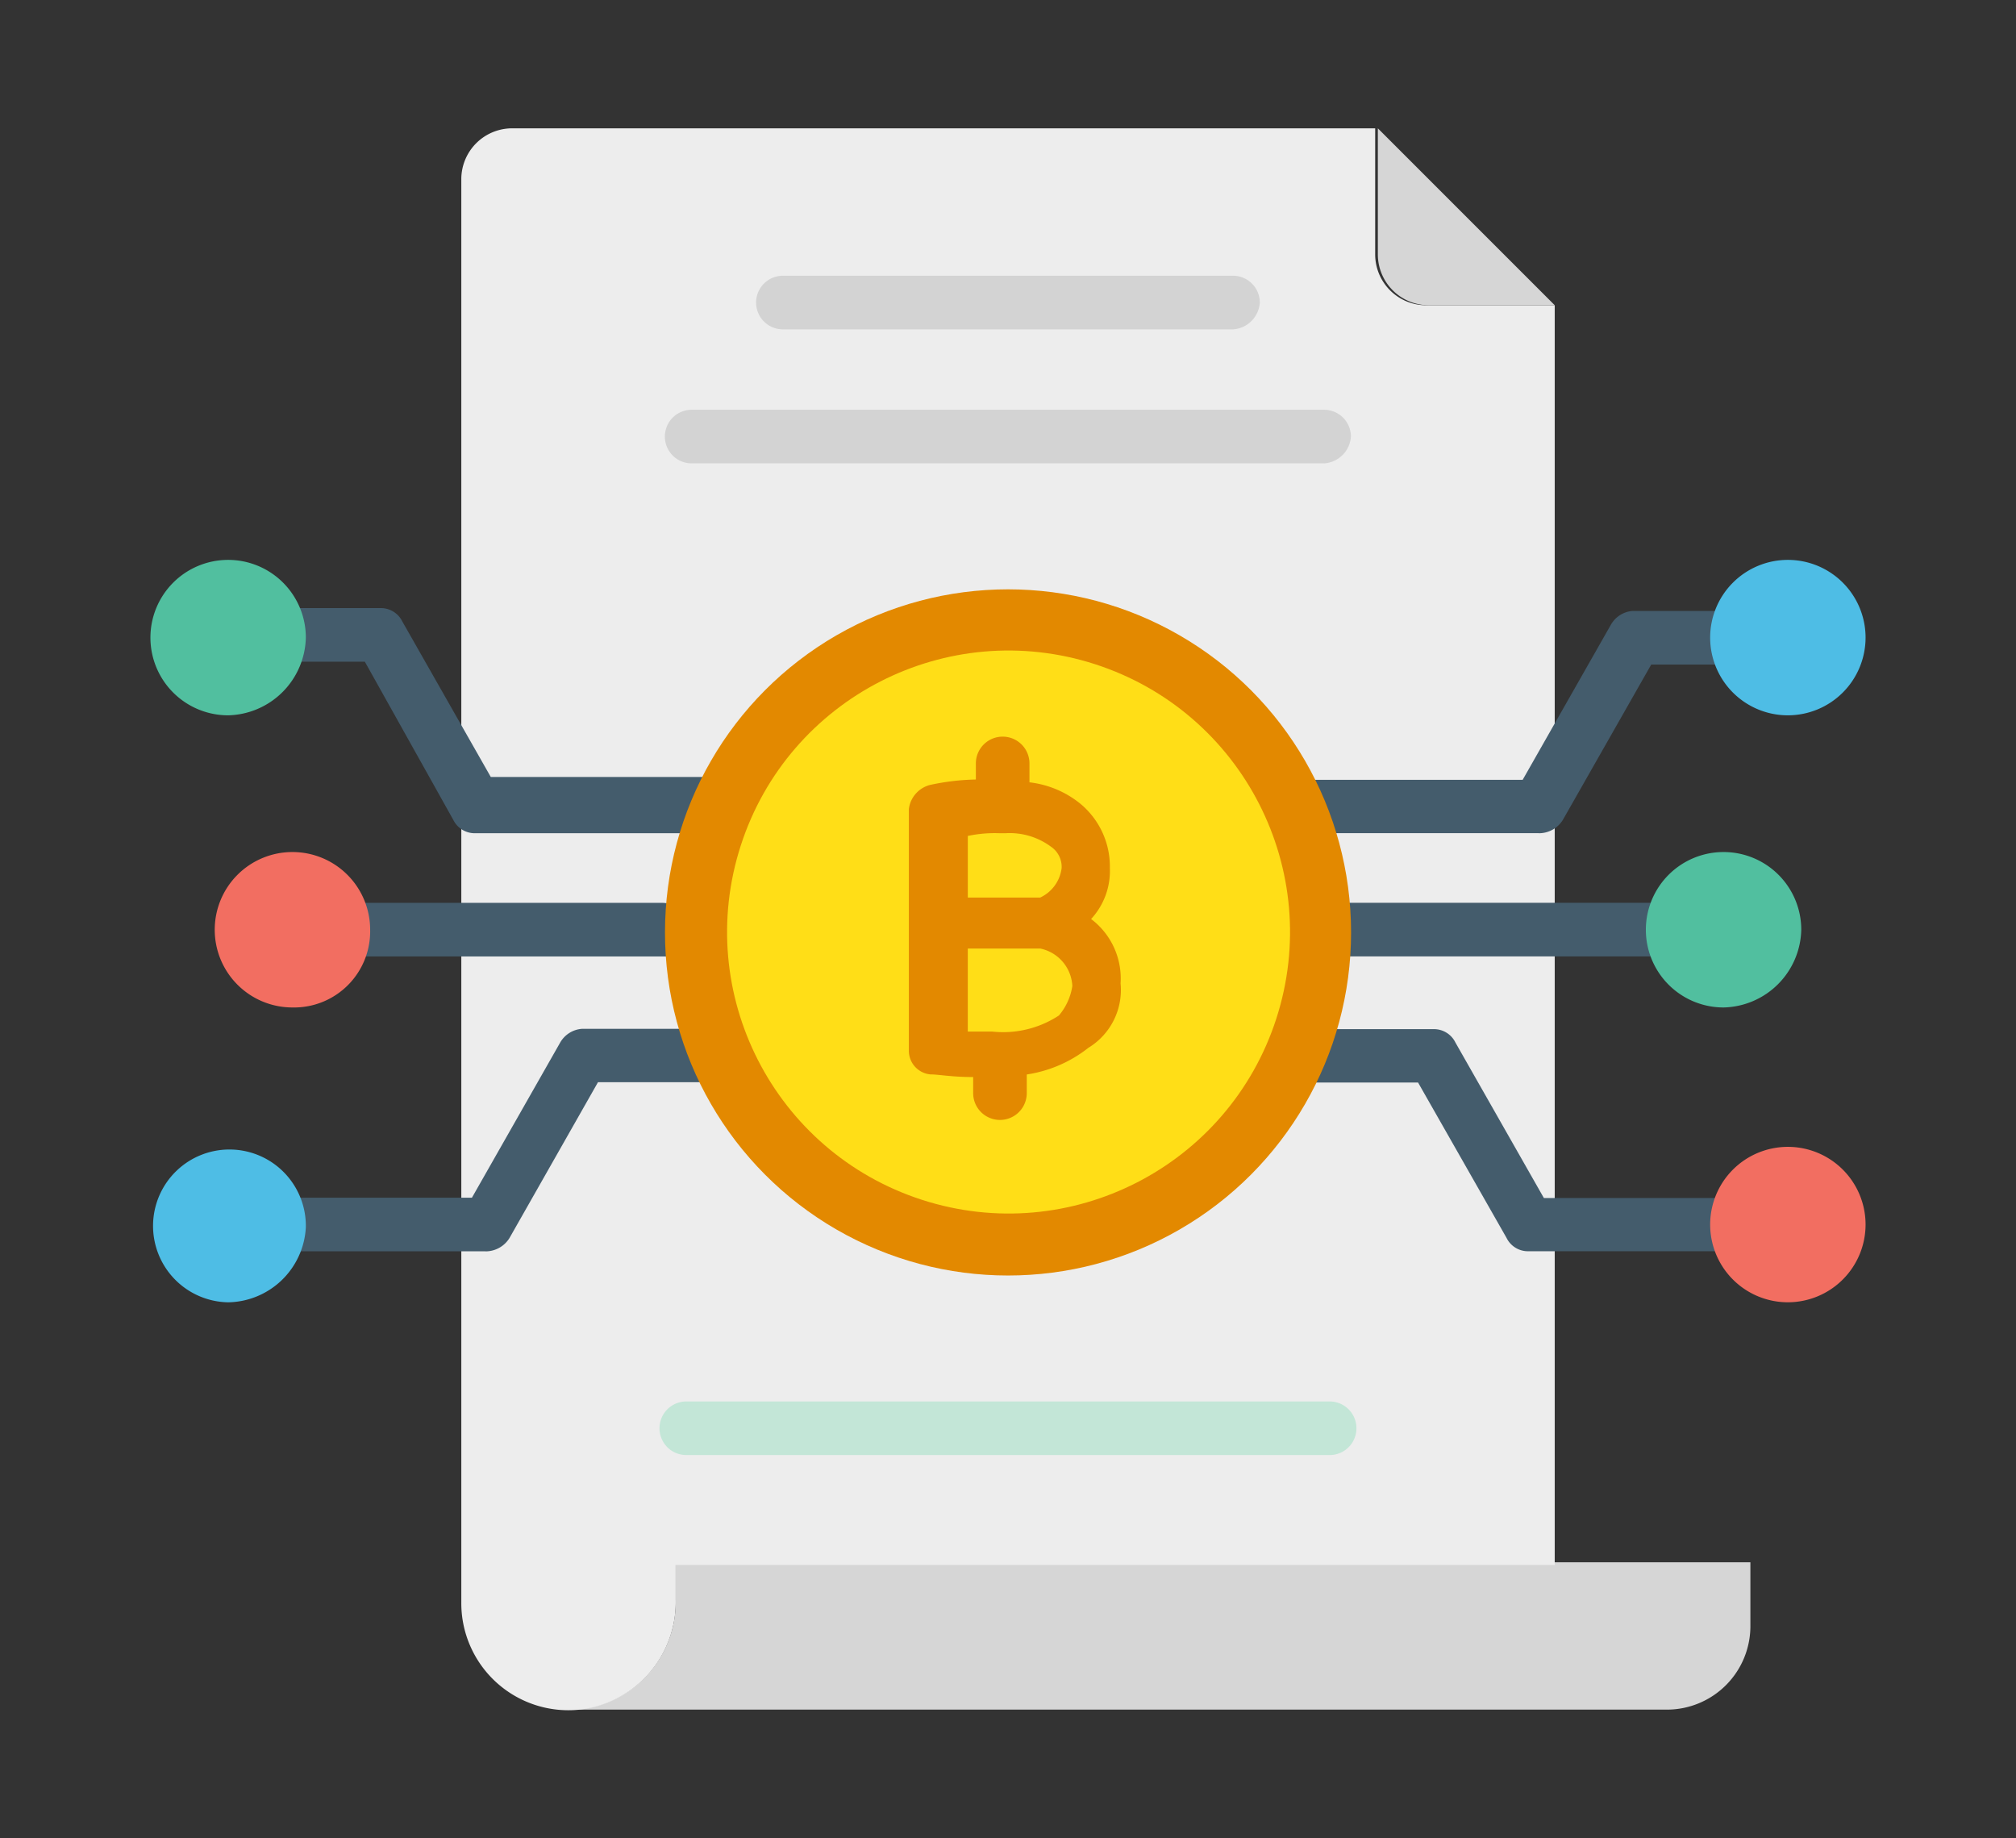 <svg xmlns="http://www.w3.org/2000/svg" width="68" height="62" viewBox="0 0 68 62"><rect x="0" y="0" width="68" height="62" fill="#333333" stroke="none"/><defs><style>.a{fill:#d6d6d6;}.b{fill:#ededed;}.c{fill:#445c6c;}.d{fill:#d3d3d3;}.e{fill:#c3e6d7;}.f{fill:#e38900;}.g{fill:#ffde17;}.h{fill:#4ebde5;}.i{fill:#f26e61;}.j{fill:#51bf9f;}.k{fill:none;}</style></defs><g transform="translate(-548 -600)"><g transform="translate(553.074 601.828)"><path class="a" d="M55.465,56.09v2.079a2.816,2.816,0,0,1-2.8,2.8H15.6a3.626,3.626,0,0,0,3.616-3.616V56H55.465Z" transform="translate(-1.498 -5.138)"/><path class="b" d="M48.481,8.466V50.952H18.832v1.175a3.648,3.648,0,0,1-3.254,3.706A3.611,3.611,0,0,1,11.6,52.218v-48A1.716,1.716,0,0,1,13.318,2.5H42.425V6.749a1.716,1.716,0,0,0,1.718,1.718h4.339Z" transform="translate(-1.114)"/><path class="a" d="M51.766,8.466H47.518A1.716,1.716,0,0,1,45.8,6.749V2.5Z" transform="translate(-4.399)"/><path class="c" d="M18.367,27.993H11.226a.805.805,0,0,1-.723-.452L7.52,22.208H3.9a.9.9,0,0,1,0-1.808H8.062a.805.805,0,0,1,.723.452l2.983,5.243h7.5c.452,0,0,.362,0,.9A.929.929,0,0,1,18.367,27.993Zm-6.78,14.1H3.9a.9.9,0,0,1,0-1.808h7.232l2.983-5.243a.922.922,0,0,1,.723-.452h3.525a.906.906,0,0,1,.9.9c0,.452.9.9.452.9H15.384L12.4,41.643A.949.949,0,0,1,11.588,42.095Zm6.057-9.944H6.073a.9.9,0,0,1,0-1.808h11.48a.906.906,0,0,1,.9.9A.835.835,0,0,1,17.644,32.151Zm29.469-4.158H40.062a.906.906,0,0,1-.9-.9c0-.452-.9-.9-.452-.9h7.864l2.983-5.243a.922.922,0,0,1,.723-.452h4.249a.9.9,0,1,1,0,1.808H50.91l-2.983,5.243A.949.949,0,0,1,47.113,27.993Zm7.412,14.1H46.752a.805.805,0,0,1-.723-.452L43.045,36.4H39.158c-.452,0,0-.362,0-.9a.906.906,0,0,1,.9-.9h3.525a.805.805,0,0,1,.723.452l2.983,5.243h7.232a.9.9,0,0,1,0,1.808Zm-2.26-9.944H40.785a.9.9,0,0,1,0-1.808h11.48a.906.906,0,0,1,.9.9A.854.854,0,0,1,52.266,32.151Z" transform="translate(-0.288 -1.719)"/><path class="d" d="M38.364,9.808H23.177a.9.9,0,1,1,0-1.808H38.364a.906.906,0,0,1,.9.9A.969.969,0,0,1,38.364,9.808Zm3.073,4.52H20.1a.9.9,0,0,1,0-1.808H41.437a.906.906,0,0,1,.9.9A.969.969,0,0,1,41.437,14.328Z" transform="translate(-1.844 -0.528)"/><path class="e" d="M41.6,51.808H19.9A.9.9,0,0,1,19.9,50H41.6a.9.9,0,0,1,0,1.808Z" transform="translate(-1.825 -4.562)"/><circle class="f" cx="11.571" cy="11.571" r="11.571" transform="translate(17.356 18.048)"/><circle class="g" cx="9.492" cy="9.492" r="9.492" transform="translate(16.994 35.719) rotate(-72.091)"/><path class="f" d="M35.441,33.516a2.509,2.509,0,0,0-.994-2.169,2.386,2.386,0,0,0,.633-1.718,2.751,2.751,0,0,0-.994-2.169,3.315,3.315,0,0,0-1.718-.723V26.1a.9.9,0,0,0-1.808,0v.542a7.961,7.961,0,0,0-1.537.181.961.961,0,0,0-.723.814v8.136a.8.8,0,0,0,.723.814c.271,0,.723.09,1.446.09v.542a.9.9,0,0,0,1.808,0V36.59a4.412,4.412,0,0,0,2.079-.9A2.283,2.283,0,0,0,35.441,33.516Zm-4.068-5.062h.181a2.34,2.34,0,0,1,1.537.452.822.822,0,0,1,.362.723,1.267,1.267,0,0,1-.723.994H30.289V28.545A4.4,4.4,0,0,1,31.373,28.454ZM33.362,34.6a3.427,3.427,0,0,1-2.26.542h-.814v-2.8h2.441a1.358,1.358,0,0,1,1.085,1.266A2.007,2.007,0,0,1,33.362,34.6Z" transform="translate(-2.718 -2.18)"/><path class="h" d="M2.621,45.753a2.577,2.577,0,1,1,2.621-2.531A2.668,2.668,0,0,1,2.621,45.753Z" transform="translate(0 -3.659)"/><path class="i" d="M5.021,34.743a2.621,2.621,0,1,1,2.621-2.621A2.567,2.567,0,0,1,5.021,34.743Z" transform="translate(-0.231 -2.593)"/><path class="j" d="M2.621,23.843a2.621,2.621,0,1,1,2.621-2.621A2.683,2.683,0,0,1,2.621,23.843Z" transform="translate(0 -1.546)"/><path class="h" d="M60.821,23.843a2.621,2.621,0,1,1,2.621-2.621A2.623,2.623,0,0,1,60.821,23.843Z" transform="translate(-5.59 -1.546)"/><path class="i" d="M60.821,45.743a2.621,2.621,0,1,1,2.621-2.621A2.623,2.623,0,0,1,60.821,45.743Z" transform="translate(-5.59 -3.65)"/><path class="j" d="M58.421,34.743a2.621,2.621,0,1,1,2.621-2.621A2.681,2.681,0,0,1,58.421,34.743Z" transform="translate(-5.359 -2.593)"/></g><rect class="k" width="68" height="62" transform="translate(548 600)"/></g></svg>